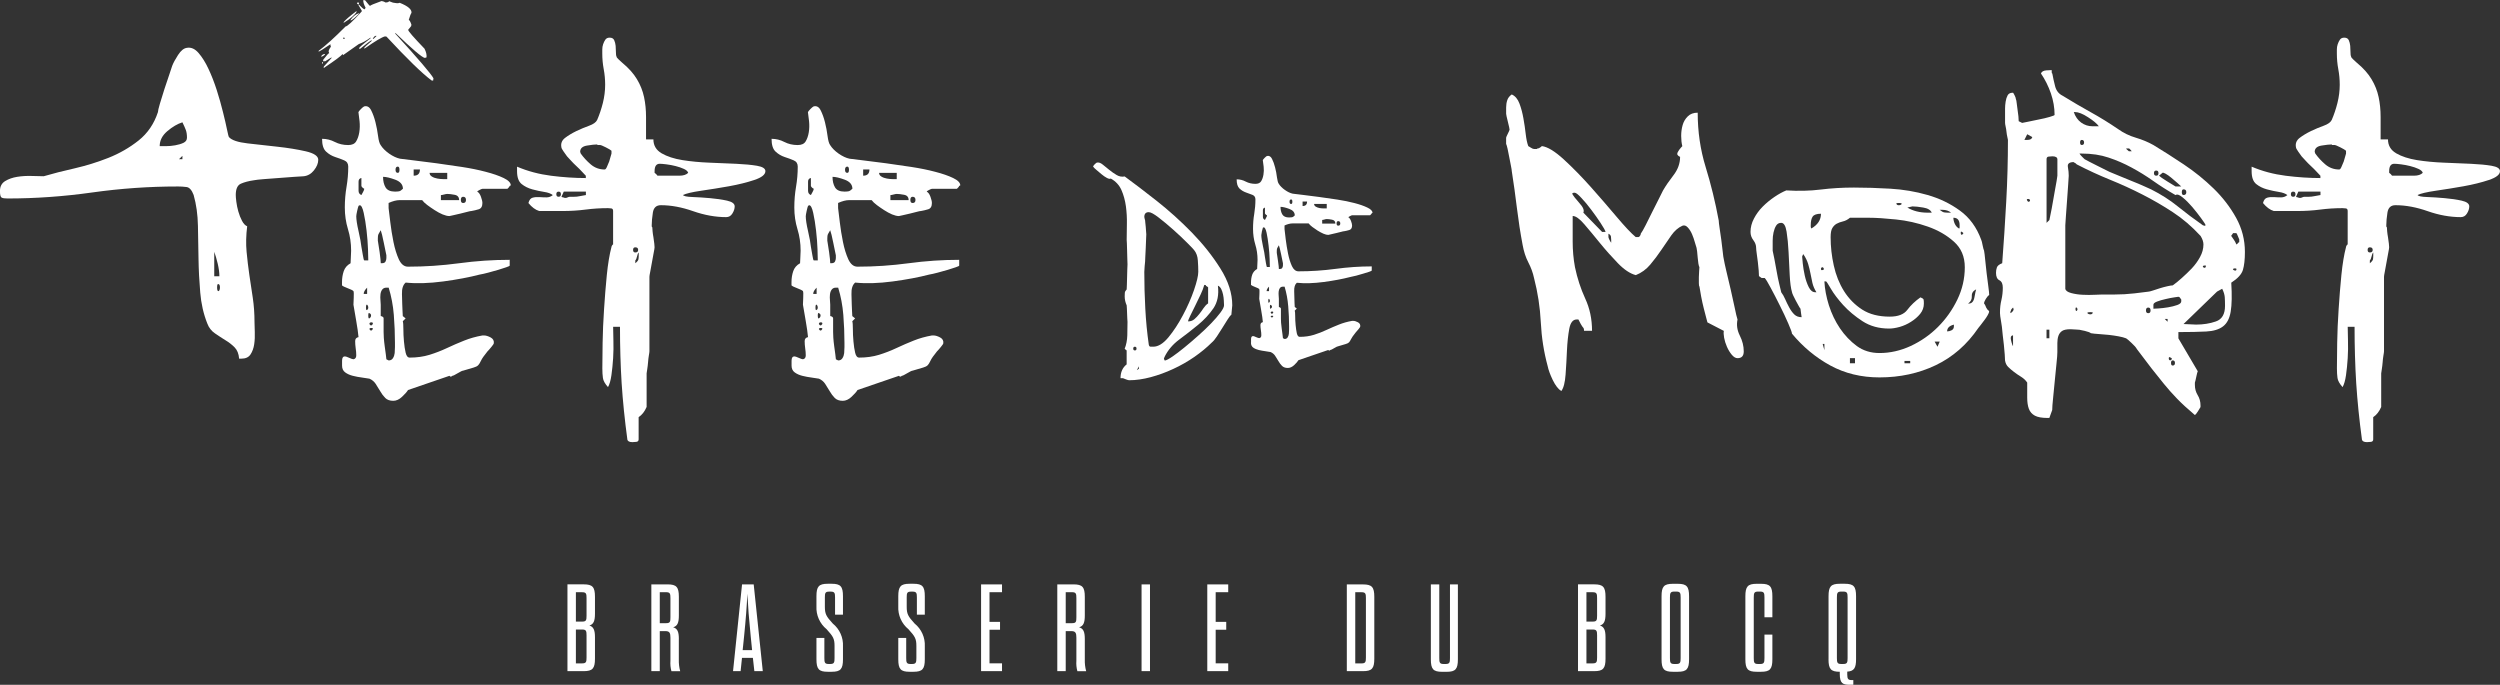 <?xml version="1.0" encoding="UTF-8"?><svg id="Calque_2" xmlns="http://www.w3.org/2000/svg" viewBox="0 0 729.53 199.83"><rect x="0" y="0" width="729.53" height="199.83" fill="#333333" stroke="none"/><defs><style>.cls-1{fill:#fff;}</style></defs><g id="Calque_1-2"><g id="dab414bc9e"><path class="cls-1" d="M326.98,110.37c0-1.75.59-3.1,1.79-4.04v-4.06l-.58-.48c.47-1.19.73-2.51.77-3.94.04-1.43.06-2.74.06-3.94,0-.17-.02-.46-.06-.9-.04-.44-.06-.94-.06-1.5s-.02-1.05-.06-1.48c-.04-.44-.06-.75-.06-.92-.39-.88-.58-1.75-.58-2.63,0-.39.01-.74.04-1.06.04-.32.22-.64.54-.96,0-.23.02-.71.06-1.44.04-.72.06-1.46.06-2.21s.02-1.48.06-2.21c.04-.72.06-1.2.06-1.44,0-.47-.02-1.08-.06-1.83-.04-.76-.06-1.52-.06-2.27s-.02-1.44-.06-2.04c-.04-.59-.06-.94-.06-1.02,0-1.34.02-2.9.06-4.65s-.06-3.48-.29-5.19c-.24-1.72-.68-3.3-1.31-4.73-.64-1.43-1.68-2.54-3.1-3.33-.24.16-.62.09-1.15-.19-.52-.28-1.03-.63-1.54-1.06-.51-.44-1.01-.86-1.48-1.25-.48-.4-.81-.72-.98-.96,0-.17.16-.41.48-.73.32-.32.56-.48.73-.48.47-.08,1.01.12,1.6.6.59.47,1.23.99,1.9,1.54.68.56,1.4,1.06,2.15,1.5.76.45,1.55.58,2.35.42,2.63,1.92,5.73,4.29,9.31,7.1,3.58,2.82,7.01,5.91,10.27,9.25,3.26,3.35,6.05,6.85,8.35,10.52,2.3,3.66,3.46,7.23,3.46,10.73,0,.17-.04.64-.13,1.4-.08.75-.13,1.2-.13,1.35-.31.24-.68.72-1.13,1.44-.45.71-.95,1.51-1.5,2.4-.56.88-1.09,1.71-1.6,2.5-.52.79-1.02,1.39-1.5,1.79-1.43,1.43-3.13,2.83-5.08,4.19-1.95,1.34-3.99,2.51-6.15,3.5-2.14,1-4.33,1.8-6.56,2.4-2.22.59-4.33.9-6.31.9-.17,0-.47-.08-.92-.25-.43-.16-.72-.27-.88-.35h-.73ZM331.77,107.99c.07,0,.17-.06.29-.19.13-.11.22-.17.29-.17v-.73l-.58,1.08ZM355.4,83.39c.32,2.63-.12,4.82-1.31,6.58-1.2,1.75-2.69,3.36-4.48,4.83-1.79,1.47-3.63,2.91-5.5,4.29-1.86,1.39-3.27,3.04-4.23,4.96,0,.07-.04.17-.13.29-.07.13-.1.22-.1.29,0,.08.03.19.1.31.08.11.13.21.13.29.48-.08,1.24-.48,2.27-1.19,1.04-.72,2.19-1.59,3.46-2.63,1.28-1.04,2.61-2.18,4-3.42,1.4-1.23,2.66-2.43,3.77-3.58,1.11-1.15,2.02-2.2,2.73-3.15.72-.96,1.08-1.68,1.08-2.17,0-.32-.02-.78-.06-1.38-.03-.59-.1-1.19-.23-1.79-.13-.59-.31-1.13-.54-1.6-.24-.47-.56-.79-.96-.96ZM331.17,101.18c-.32,0-.48.18-.48.54s.16.54.48.54.48-.18.48-.54-.16-.54-.48-.54ZM335.23,100.57c.08.41.26.6.54.6h.77c1.43,0,2.9-.91,4.42-2.73,1.51-1.83,2.92-3.98,4.23-6.46,1.32-2.47,2.4-4.92,3.23-7.33.83-2.43,1.25-4.21,1.25-5.33,0-1.03-.04-2.14-.13-3.33-.07-1.19-.43-2.19-1.06-2.98-.17-.25-.85-.96-2.04-2.15-1.18-1.19-2.52-2.45-4-3.77-1.47-1.32-2.91-2.51-4.29-3.58-1.39-1.07-2.36-1.6-2.92-1.6-.88,0-1.31.47-1.31,1.42,0,.08.03.25.1.5.08.24.13.39.13.46,0,.08.02.31.06.67.04.36.08.78.13,1.25.04.47.07.93.1,1.38.04.43.06.69.06.77,0,.17-.02.65-.06,1.44-.03.79-.06,1.65-.1,2.56s-.08,1.78-.13,2.58c-.04.79-.06,1.27-.06,1.42,0,.17-.04.61-.13,1.33-.07.71-.1,1.26-.1,1.65,0,3.52.09,7.08.29,10.71.19,3.61.53,7.13,1.02,10.54ZM351.34,83.39c-.16.64-.49,1.5-1,2.58-.52,1.07-1.04,2.15-1.56,3.23-.52,1.07-.99,2.04-1.44,2.92-.43.88-.65,1.43-.65,1.67.72,0,1.34-.21,1.85-.65.51-.44.98-.94,1.42-1.5.44-.55.86-1.13,1.25-1.73.4-.59.84-1.05,1.33-1.38v-4.67l-.25-.23c-.07,0-.1-.02-.1-.06s-.04-.06-.13-.06-.13-.04-.13-.13c0-.15-.12-.23-.35-.23h-.13s-.04.08-.13.23Z"/><path class="cls-1" d="M365.07,99.99v-1.02c0-.59.2-.9.6-.9.15,0,.44.1.88.31.44.2.75.29.92.29.4-.08.6-.36.6-.83s-.04-.98-.13-1.5c-.08-.51-.13-1.01-.13-1.48s.23-.77.71-.85c-.07-.88-.23-2.01-.48-3.4-.24-1.39-.43-2.52-.58-3.4,0-.17.02-.65.06-1.44s.02-1.27-.06-1.44c-.17-.15-.57-.34-1.21-.58-.63-.25-1.02-.45-1.19-.6v-.73c0-.79.11-1.54.35-2.25.25-.72.73-1.28,1.44-1.69,0-.15.02-.57.06-1.25.04-.68.06-1.14.06-1.38,0-1.58-.22-3.09-.67-4.52-.43-1.44-.65-2.96-.65-4.54s.11-2.96.35-4.35c.23-1.4.35-2.82.35-4.25,0-.64-.28-1.07-.83-1.31-.56-.23-1.2-.47-1.92-.71-.71-.25-1.34-.63-1.9-1.15-.55-.51-.83-1.41-.83-2.69.95,0,1.83.22,2.67.67.84.43,1.78.65,2.81.65.8,0,1.36-.26,1.67-.77.32-.51.54-1.15.67-1.9.13-.76.15-1.54.06-2.33-.08-.8-.17-1.44-.25-1.92.08-.17.26-.39.54-.67.28-.28.5-.46.67-.54.64-.15,1.13.14,1.48.85.36.71.66,1.54.9,2.5.25.96.43,1.92.54,2.88.13.95.3,1.58.54,1.9.4.64,1,1.24,1.79,1.79.79.56,1.55.92,2.27,1.08.55.07,1.53.19,2.92.35,1.39.16,2.96.35,4.71.6,1.76.24,3.55.49,5.38.77,1.83.28,3.51.62,5.02,1.02,1.51.39,2.76.83,3.75,1.31,1,.47,1.5.99,1.5,1.54l-.23.13c0,.08-.08.2-.25.35l-.23.23h-5.25c-.08,0-.29.08-.6.25-.32.16-.48.27-.48.35.32.17.57.53.77,1.08.21.56.31.99.31,1.31,0,.71-.27,1.15-.79,1.31-.52.16-1.01.27-1.48.35-.17,0-.47.06-.92.19-.43.11-.91.23-1.42.35-.52.11-1.02.23-1.5.35-.47.13-.75.19-.83.19-.39,0-.86-.11-1.42-.35-.56-.25-1.12-.55-1.69-.9-.56-.36-1.08-.72-1.56-1.08-.47-.36-.83-.7-1.06-1.02h-4.71c-.68,0-1.46.2-2.33.6v1.06c.08.64.2,1.64.35,3,.17,1.35.39,2.72.67,4.13.28,1.39.65,2.6,1.13,3.65.48,1.03,1.13,1.54,1.92,1.54,3.58,0,7.17-.23,10.75-.71,3.58-.48,7.13-.73,10.63-.73v1.19c0,.08-.24.21-.73.38-.47.16-1.03.33-1.67.52-.64.2-1.33.4-2.08.6-.75.2-1.37.33-1.85.42-2.16.56-4.7,1.04-7.65,1.44-2.95.39-5.57.47-7.88.23-.56.47-.81,1.29-.77,2.46.04,1.16.06,1.85.06,2.08,0,.32.01.78.04,1.38.04.6.06.97.06,1.13l.6.48-.6.6c.08.24.13.77.13,1.6s.04,1.71.13,2.63.2,1.72.35,2.4c.17.68.44,1.02.83,1.02,1.51,0,2.91-.2,4.19-.6,1.28-.4,2.51-.88,3.69-1.44,1.19-.55,2.39-1.07,3.58-1.54,1.19-.48,2.47-.84,3.83-1.08h.35c.4,0,.86.14,1.38.42.51.28.73.7.65,1.25,0,.08-.16.33-.48.73-.31.39-.58.71-.83.96-.71.88-1.17,1.54-1.38,1.98-.2.43-.4.74-.6.94-.2.2-.52.35-.96.48-.43.11-1.16.33-2.19.65-.17,0-.55.18-1.15.54-.58.36-.96.54-1.13.54-.24.24-.44.24-.6,0l-8.71,2.98c-.24.4-.66.88-1.25,1.44-.6.55-1.22.83-1.85.83-.72,0-1.29-.2-1.69-.6-.39-.39-.74-.86-1.06-1.42-.32-.55-.64-1.07-.96-1.54-.32-.48-.76-.84-1.31-1.08-.39-.08-.91-.17-1.54-.25-.64-.08-1.28-.2-1.92-.35-.64-.15-1.18-.39-1.63-.71-.43-.32-.65-.8-.65-1.44ZM373.19,89.6c.08,0,.2.04.35.13.17.08.25.2.25.35v2.88c0,.24.01.64.04,1.19.04.56.1,1.14.19,1.73.08.6.16,1.18.23,1.73.08.56.13.92.13,1.08l.48.23c.4,0,.7-.16.9-.48.19-.32.31-.67.35-1.06.04-.4.06-.82.06-1.25v-.9c0-1.92-.08-3.86-.25-5.85-.16-1.98-.51-3.9-1.06-5.73h-.48c-.39,0-.69.14-.9.42-.2.28-.31.62-.35,1.02-.04.39-.04.79,0,1.19.04.39.06.71.06.96v2.38ZM371.53,92.35c.07-.15-.04-.23-.31-.23s-.42.08-.42.23c.25.41.49.41.73,0ZM371.53,91.26c.07-.23-.04-.35-.31-.35s-.42.12-.42.35c.25.41.49.41.73,0ZM370.8,89.01c-.16-.17-.23,0-.23.48s.07.67.23.58c.25-.15.38-.34.38-.58s-.13-.41-.38-.48ZM370.32,87.22c-.16-.08-.23.12-.23.6s.07.63.23.46c.17-.08.25-.24.25-.48s-.08-.43-.25-.58ZM370.32,83.64c-.47.47-.71.91-.71,1.31h.71v-1.31ZM372.59,73.85c.08.39.2,1.17.35,2.33.17,1.16.25,1.93.25,2.31h.23c.4,0,.66-.11.77-.35.13-.23.19-.47.19-.71v-.6c-.07-.4-.25-1.28-.54-2.63-.28-1.34-.49-2.22-.65-2.63-.24.41-.4.68-.48.83-.08.16-.13.43-.13.83v.6ZM368.07,68.6c0,.71.15,1.77.46,3.17.32,1.39.52,2.48.6,3.27.08.41.18.99.29,1.75.13.75.23,1.13.31,1.13h.83c0-.32-.02-1.09-.06-2.33-.04-1.23-.15-2.55-.31-3.94-.16-1.4-.35-2.64-.58-3.71-.24-1.07-.52-1.6-.83-1.6,0,0-.08.04-.25.1-.07.17-.17.53-.29,1.08-.11.56-.17.92-.17,1.08ZM385.84,65.24h3.83c0-.64-.32-1.01-.96-1.13-.64-.13-1.16-.19-1.56-.19-.16,0-.37.04-.65.13-.28.08-.5.13-.67.13v1.06ZM390.51,64.53c-.32,0-.48.22-.48.67s.16.65.48.65c.4,0,.6-.21.6-.65s-.2-.67-.6-.67ZM368.53,62.26v1.02c0,.43.2.73.6.9.08-.17.2-.39.35-.67.17-.28.25-.5.25-.67-.17-.07-.29-.15-.35-.23-.17-.15-.25-.27-.25-.35v-1.67c-.41.07-.6.33-.6.77v.9ZM373.67,60.35c0,.88.17,1.61.52,2.21.36.6,1.02.9,1.98.9.32,0,.59-.02.83-.06.25-.04.53-.22.83-.54,0-.88-.54-1.51-1.6-1.9-1.07-.4-1.93-.6-2.56-.6ZM383.47,59.51c0,.32.16.58.48.79.32.2.69.33,1.13.42.44.07.86.1,1.25.1h.83v-1.31h-3.69ZM380.11,60.12c.88,0,1.31-.44,1.31-1.31h-1.31v1.31ZM376.78,58.2c-.32,0-.48.22-.48.67s.16.65.48.65c.23,0,.35-.21.35-.65s-.12-.67-.35-.67Z"/><path class="cls-1" d="M439.51,40.17c0-.11.17-.5.5-1.17s.5-1.05.5-1.17c0-.22-.17-.99-.5-2.31-.33-1.33-.5-2.11-.5-2.33v-1.81c0-.78.11-1.49.33-2.15.22-.67.66-1.22,1.31-1.67,1,.45,1.75,1.33,2.25,2.67.5,1.32.88,2.76,1.15,4.31.28,1.54.5,3.06.67,4.56.17,1.49.42,2.67.75,3.54.22.11.5.28.83.5.33.22.61.33.83.33h.83c.11-.11.22-.17.33-.17.21,0,.36-.05.48-.17.22-.11.44-.28.67-.5,1.67.22,3.8,1.52,6.4,3.9,2.59,2.38,5.22,5.06,7.88,8.04,2.65,2.99,5.17,5.89,7.54,8.71,2.38,2.82,4.23,4.79,5.56,5.9h.81c.11,0,.25-.11.42-.33.17-.22.25-.44.25-.67.33-.44.8-1.27,1.42-2.48.61-1.22,1.24-2.49,1.9-3.81.67-1.33,1.3-2.6,1.92-3.81l1.25-2.5c.76-1.32,1.78-2.8,3.06-4.46,1.28-1.67,1.92-3.44,1.92-5.33-.22-.11-.39-.21-.5-.31-.22-.22-.33-.39-.33-.5,0-.33.19-.75.56-1.25.39-.5.69-.86.92-1.08-.22-.88-.33-1.86-.33-2.98s.14-2.16.42-3.15c.28-1,.78-1.85,1.5-2.56.72-.72,1.69-1.08,2.9-1.08,0,5.53.77,10.81,2.31,15.83,1.55,5.03,2.83,10.25,3.83,15.67,0,.33.08,1.06.25,2.17.17,1.1.33,2.26.5,3.48.17,1.21.3,2.37.42,3.48.11,1.1.21,1.81.31,2.15.11.67.36,1.83.75,3.5.39,1.66.8,3.42,1.25,5.29.44,1.88.83,3.65,1.17,5.31.33,1.66.61,2.81.83,3.48-.33,1.54-.12,3.09.65,4.65.78,1.54,1.17,3.09,1.17,4.65,0,1.32-.6,1.98-1.81,1.98-.56,0-1.11-.32-1.67-.98-.56-.67-1.03-1.44-1.42-2.33-.39-.89-.67-1.77-.83-2.65-.16-.89-.18-1.55-.08-2l-4.79-2.48s-.11-.42-.33-1.25c-.22-.83-.47-1.8-.75-2.9-.28-1.11-.53-2.24-.75-3.4-.22-1.17-.39-2.14-.5-2.92-.11-.11-.17-.44-.17-.98v-1.75c0-.61.03-1.19.08-1.73.05-.55.08-.94.08-1.17-.22-.44-.39-1.38-.5-2.81-.11-1.44-.22-2.39-.33-2.83-.11-.33-.28-.88-.5-1.65-.21-.78-.48-1.55-.81-2.33-.33-.78-.75-1.44-1.25-1.98-.5-.55-1.03-.72-1.58-.5-1.21.54-2.29,1.48-3.23,2.81-.93,1.32-1.9,2.73-2.9,4.23-1,1.49-2.08,2.93-3.25,4.31-1.16,1.38-2.56,2.4-4.21,3.06-1.67-.44-3.41-1.6-5.23-3.48-1.82-1.88-3.56-3.83-5.23-5.88-1.66-2.05-3.18-3.88-4.56-5.48-1.38-1.61-2.51-2.42-3.4-2.42v7.48c0,2.54.22,5.03.67,7.46.67,3.21,1.66,6.25,2.98,9.13,1.33,2.86,2,6.01,2,9.44h-2.33c0-.44-.06-.72-.17-.83-.22-.22-.5-.63-.83-1.23-.32-.61-.54-1.03-.65-1.25h-.5c-1.11,0-1.83.92-2.17,2.75-.33,1.82-.56,3.92-.67,6.29-.1,2.38-.23,4.72-.4,7.04-.17,2.32-.58,3.93-1.25,4.81-.89-.55-1.72-1.63-2.5-3.23-.77-1.61-1.26-2.96-1.48-4.06-1.11-4.09-1.78-8.35-2-12.77-.22-4.43-.89-8.74-1.98-12.94-.33-1.55-.89-3.07-1.67-4.56-.77-1.48-1.31-3.17-1.65-5.06-.67-3.53-1.22-7.11-1.67-10.77-.44-3.65-.94-7.25-1.5-10.79,0-.21-.07-.7-.23-1.48-.17-.78-.33-1.63-.5-2.56-.17-.94-.33-1.78-.5-2.5-.17-.72-.3-1.19-.42-1.42v-1.81ZM469.36,69.19c0,.11.1.39.31.83.22.43.39.7.5.81v-.81c0-.33-.03-.67-.08-1-.06-.33-.3-.61-.73-.83v1ZM467.53,67.69h1c-.11-.44-.58-1.3-1.42-2.56-.83-1.28-1.75-2.57-2.75-3.9-.99-1.33-1.95-2.49-2.9-3.48-.93-1-1.56-1.5-1.9-1.5h-.33c-.11,0-.17.03-.17.08,0,.06-.06.08-.17.08h-.17c.33.67,1.05,1.61,2.15,2.83,1.11,1.21,1.5,2.15,1.17,2.81l5.48,5.63Z"/><path class="cls-1" d="M522.92,97.37c0-.33-.36-1.32-1.08-2.98-.72-1.67-1.56-3.44-2.5-5.31-.93-1.88-1.81-3.58-2.65-5.13-.82-1.55-1.4-2.5-1.73-2.83h-.83c-.11,0-.25-.08-.42-.25s-.3-.25-.42-.25c0-.33-.03-.88-.08-1.65-.05-.78-.14-1.61-.25-2.5-.11-.89-.22-1.71-.33-2.48-.11-.78-.17-1.33-.17-1.67,0-.78-.27-1.52-.81-2.23-.55-.72-.83-1.53-.83-2.42,0-1.32.33-2.61,1-3.88.66-1.28,1.51-2.44,2.56-3.5,1.05-1.05,2.19-1.99,3.4-2.81,1.22-.83,2.38-1.47,3.48-1.92,3.54.22,6.89.14,10.04-.25,3.15-.39,6.39-.58,9.71-.58s6.84.11,10.6.33c3.76.22,7.38.83,10.85,1.83,3.48.99,6.64,2.51,9.46,4.56,2.82,2.04,4.9,4.89,6.23,8.54.11.22.24.75.4,1.58.17.82.3,1.34.42,1.56.11.56.22,1.45.33,2.67.11,1.21.25,2.51.42,3.9.17,1.38.33,2.68.5,3.9.17,1.21.25,2.04.25,2.48-.33.22-.67.61-1,1.17-.33.54-.5.98-.5,1.31.11.11.22.28.33.5.11.22.19.42.25.58.05.17.14.31.25.42,0,.11.11.25.33.42.22.17.33.31.33.42,0,.21-.14.56-.42,1.06-.28.5-.61,1-1,1.5-.39.5-.75.97-1.08,1.42-.32.43-.54.7-.65.81-3.32,4.88-7.47,8.5-12.44,10.88-4.97,2.38-10.45,3.56-16.42,3.56-5.31,0-10.09-1.16-14.35-3.48-4.25-2.32-7.98-5.42-11.19-9.29ZM539.83,106h1.48v-1.5h-1.48v1.5ZM555.75,106h1.67v-.67h-1.67v.67ZM532.38,82.12c.11,2.21.55,4.53,1.31,6.96.78,2.43,1.85,4.68,3.23,6.73,1.39,2.04,3.02,3.76,4.9,5.15,1.89,1.38,4.1,2.06,6.65,2.06,3.09,0,6.13-.69,9.1-2.06,2.98-1.39,5.64-3.24,7.96-5.56,2.33-2.33,4.21-4.99,5.65-7.98,1.44-2.98,2.17-6.13,2.17-9.44,0-3.09-1.06-5.58-3.17-7.46-2.1-1.89-4.64-3.35-7.63-4.4-2.99-1.05-6.08-1.75-9.29-2.08-3.2-.33-5.85-.5-7.96-.5h-5.46c-.67.56-1.36.92-2.08,1.08-.71.17-1.31.39-1.81.67-.5.28-.92.7-1.25,1.25-.33.54-.5,1.43-.5,2.65,0,2.77.3,5.53.92,8.29.61,2.77,1.6,5.25,2.98,7.46,1.39,2.21,3.16,4.01,5.31,5.4,2.15,1.38,4.83,2.06,8.04,2.06,2.43,0,4.14-.66,5.13-1.98,1-1.33,2.28-2.55,3.83-3.65.55.21.86.43.92.65.05.22.08.61.08,1.17,0,1.11-.36,2.11-1.08,3-.72.88-1.61,1.65-2.67,2.31-1.04.67-2.15,1.17-3.31,1.5-1.16.32-2.18.48-3.06.48-2.99,0-5.58-.71-7.79-2.15-2.21-1.44-4.09-3.02-5.65-4.73-1.54-1.71-2.73-3.28-3.56-4.71-.83-1.44-1.31-2.17-1.42-2.17h-.48ZM532.38,102.19v-1.83h-.5l.5,1.83ZM565.38,101.19l.65-1.5h-1.48l.83,1.5ZM570.17,94.73c-1.32.33-1.98.99-1.98,1.98.44,0,.88-.11,1.31-.33.44-.22.67-.6.67-1.15v-.5ZM519.77,85.27c.43.56.81,1.22,1.15,2,.33.77.72,1.56,1.17,2.4.44.83.94,1.53,1.5,2.08.55.54,1.27.81,2.15.81,0-.11-.06-.49-.17-1.15-.11-.67-.17-1.11-.17-1.33-.11-.11-.31-.42-.58-.92-.27-.5-.54-.99-.81-1.48-.28-.5-.53-1-.75-1.5-.22-.5-.33-.8-.33-.92-.33-1.11-.56-2.77-.67-4.98-.11-2.21-.22-4.44-.33-6.71-.11-2.26-.31-4.25-.58-5.96-.28-1.72-.8-2.58-1.56-2.58-.67,0-1.17.28-1.5.83-.33.54-.58,1.2-.75,1.98-.17.78-.25,1.58-.25,2.42v2.9c.11.45.28,1.25.5,2.42.22,1.16.44,2.37.67,3.65.22,1.27.47,2.48.75,3.65.28,1.16.47,1.95.58,2.4ZM576.65,84.44c-.89.45-1.31,1.11-1.25,2,.05.88-.31,1.59-1.08,2.15h.17c.89,0,1.44-.6,1.67-1.81.22-1.22.39-2,.5-2.33ZM525.9,74.98c0,.22.05.86.17,1.92.11,1.06.3,2.22.58,3.5.28,1.27.67,2.4,1.17,3.4.5.99,1.13,1.48,1.9,1.48h.33c-.56-.89-.95-1.8-1.17-2.73-.21-.94-.4-1.85-.56-2.73-.17-.89-.39-1.8-.67-2.75-.28-.94-.75-1.91-1.42-2.9-.11.11-.17.22-.17.33-.11.1-.17.26-.17.48ZM531.88,77.98c-.33,0-.5.17-.5.5s.17.43.5.31c.22,0,.33-.1.33-.31,0-.22-.11-.39-.33-.5ZM572.5,67.69c-.22-.22-.33-.14-.33.25s.11.58.33.58c.55-.33.55-.61,0-.83ZM531.38,62.37c-1.22,0-2.03.28-2.42.83-.38.56-.56,1.39-.56,2.5v.5c0,.1.05.26.17.48,1.88-1.09,2.81-2.53,2.81-4.31ZM570.02,63.54c0,.56.13,1.14.4,1.75.28.61.69,1.08,1.25,1.4.11,0,.17-.13.17-.4v-.58c0-1.44-.6-2.17-1.81-2.17ZM556.58,60.56c1.65,1,3.64,1.5,5.96,1.5h1.17c-.33-.78-1.17-1.28-2.5-1.5-1.32-.22-2.37-.33-3.15-.33-.11,0-.36.06-.75.17-.38.11-.62.17-.73.17ZM566.02,61.23c.55.45,1,.7,1.33.75.33.06.78.08,1.33.08h.67c-.67-.55-1.5-.83-2.5-.83h-.83ZM554.92,59.56c.11-.22-.17-.33-.83-.33s-.87.11-.65.33c.09.22.31.33.65.33s.61-.11.83-.33Z"/><path class="cls-1" d="M591.57,111.65c-.45-.67-1.03-1.22-1.75-1.67-.72-.44-1.42-.92-2.08-1.42-.66-.5-1.23-.99-1.73-1.48-.5-.5-.8-1.14-.92-1.92,0-.22-.03-.77-.08-1.65-.05-.89-.14-1.82-.25-2.81-.11-1-.22-1.94-.33-2.83-.11-.89-.17-1.44-.17-1.67,0-.11-.03-.38-.08-.81-.05-.44-.13-.94-.23-1.5-.11-.55-.19-1.08-.25-1.58-.05-.5-.08-.8-.08-.92v-.31c0-1.22.14-2.41.42-3.56.27-1.17.4-2.36.4-3.58,0-1.09-.32-1.81-.98-2.15-.67-.33-1-1.05-1-2.17,0-.55.08-1.07.25-1.56.17-.5.69-.92,1.56-1.25.45-5.86.83-11.83,1.17-17.92s.5-12.1.5-18.06c0-.11-.05-.39-.17-.83-.11-.44-.19-.94-.25-1.5-.05-.55-.14-1.07-.25-1.56-.11-.5-.17-.86-.17-1.08v-4.15c0-.67.06-1.35.17-2.06.11-.72.31-1.33.58-1.83.28-.5.75-.75,1.42-.75h.17c.11.11.27.39.48.83.22.45.33.78.33,1,.11.21.19.62.25,1.23.05.61.14,1.25.25,1.92.11.67.19,1.31.25,1.92.05.6.08,1.06.08,1.4l1,.5c.11,0,.66-.11,1.65-.33,1-.22,2.07-.44,3.23-.67,1.17-.22,2.22-.47,3.17-.75.94-.28,1.42-.47,1.42-.58,0-2.09-.36-4.19-1.08-6.29-.72-2.09-1.69-4.03-2.9-5.81.22-.54.74-.84,1.56-.9.83-.05,1.36-.08,1.58-.08v.58c0,.27.05.4.17.4.22,1.22.5,2.47.83,3.75.33,1.27,1.05,2.18,2.15,2.73,2.88,1.77,5.61,3.37,8.21,4.81,2.59,1.43,5.28,3.08,8.04,4.96,1.55,1.11,3.27,1.95,5.15,2.5,1.88.56,3.59,1.27,5.15,2.15,2.76,1.67,5.71,3.55,8.85,5.65,3.15,2.1,6.05,4.45,8.71,7.04,2.67,2.6,4.85,5.45,6.56,8.54,1.71,3.1,2.56,6.42,2.56,9.96,0,2.21-.2,3.95-.58,5.23-.38,1.27-1.51,2.51-3.4,3.73.22,3.64.17,6.46-.17,8.46-.33,1.99-1.08,3.43-2.25,4.31-1.16.88-2.78,1.37-4.88,1.48-2.1.11-4.81.17-8.13.17v1.83l5.65,9.6c-.11.22-.25.75-.42,1.58s-.31,1.42-.42,1.75v.65c0,1.11.27,2.1.81,2.98.55.89.83,1.89.83,3v.5c-.11.22-.36.63-.75,1.23-.38.61-.68.97-.9,1.08-2.1-1.77-3.84-3.37-5.23-4.81-1.38-1.43-2.65-2.86-3.81-4.29-1.17-1.44-2.36-2.94-3.58-4.48-1.21-1.55-2.64-3.44-4.29-5.65-.22-.44-.75-1.05-1.58-1.81-.82-.78-1.34-1.22-1.56-1.33-.56-.22-1.28-.42-2.17-.58-.88-.17-1.81-.3-2.81-.42-1-.11-1.97-.19-2.92-.25-.93-.05-1.73-.14-2.4-.25-.22-.22-.81-.44-1.75-.67-.93-.22-1.45-.33-1.56-.33s-.5-.03-1.17-.08c-.67-.05-1.16-.08-1.48-.08-1.11,0-1.92.17-2.42.5s-.86.81-1.08,1.42c-.21.61-.31,1.31-.31,2.08v2.65c0,.66-.08,1.76-.25,3.31-.17,1.54-.33,3.23-.5,5.06-.17,1.82-.33,3.53-.5,5.13-.17,1.61-.25,2.75-.25,3.42-.11.22-.25.6-.42,1.15-.17.55-.31.94-.42,1.17h-.5c-1.66,0-2.9-.22-3.73-.67-.83-.45-1.42-1.11-1.75-2-.32-.88-.48-1.95-.48-3.23v-4.38ZM634.01,105.17c-.32,0-.48.25-.48.75s.16.75.48.75c.44,0,.67-.25.67-.75s-.22-.75-.67-.75ZM633.37,104.33c-.33-.22-.5-.14-.5.25s.17.58.5.58c.54-.33.54-.61,0-.83ZM586.76,98.71c0,.22.08.64.25,1.25.17.6.3.95.42,1.06v-3.15c-.45,0-.67.28-.67.83ZM597.2,98.71h.83v-2.5h-.83v2.5ZM637.18,94.56c.33,0,.96.03,1.9.08.94.06,1.53.08,1.75.08,2.09,0,4.03-.3,5.79-.92,1.78-.61,2.67-2.13,2.67-4.56,0-1-.03-1.85-.08-2.56-.06-.72-.31-1.53-.75-2.42l-1.5.83-9.77,9.46ZM632.53,93.9v-.83h-.83l.83.83ZM587.1,90.08c-.22.22-.33.45-.33.67,0,0-.06.11-.17.33l.17.31.67-.65.17-.5-.17-.5-.33.33ZM610.64,91.4c.22-.21,0-.31-.67-.31s-.95.1-.83.31c.22.22.5.33.83.33s.55-.11.67-.33ZM605.99,89.75c-.22-.11-.33.03-.33.42s.11.58.33.58c.33-.33.33-.67,0-1ZM626.89,89.75c-.45,0-.67.28-.67.83s.22.81.67.81.67-.27.67-.81-.22-.83-.67-.83ZM635.68,86.6s-.39.06-1.17.17c-.77.11-1.62.28-2.56.5-.95.21-1.78.45-2.5.73-.71.28-1.06.58-1.06.92v1.17c.11,0,.6-.03,1.48-.08.89-.05,1.82-.17,2.81-.33,1-.17,1.89-.39,2.67-.67.78-.28,1.17-.64,1.17-1.08v-.5c-.11-.11-.22-.27-.33-.48-.11-.22-.28-.33-.5-.33ZM602.68,84.27c.11.56.69.97,1.73,1.25,1.05.28,2.19.45,3.4.5,1.22.06,2.38.06,3.48,0,1.11-.05,1.83-.08,2.17-.08h3.65c1,0,1.94-.03,2.81-.08.89-.05,1.86-.14,2.92-.25,1.05-.11,2.41-.28,4.06-.5.22,0,.67-.11,1.33-.33.67-.22,1.35-.44,2.06-.67.72-.22,1.44-.42,2.17-.58.72-.17,1.24-.25,1.56-.25.78-.54,1.66-1.26,2.65-2.15,1-.89,1.97-1.82,2.92-2.81.94-1,1.74-2.1,2.4-3.31.67-1.22,1-2.44,1-3.67,0-.76-.28-1.59-.83-2.48-2.54-2.76-5.25-5.08-8.13-6.96-2.88-1.89-5.83-3.6-8.88-5.15-3.03-1.55-6.18-2.99-9.44-4.31-3.27-1.33-6.5-2.82-9.71-4.48l-.33-.33c-.11,0-.17-.03-.17-.08,0-.05-.06-.08-.17-.08s-.17-.05-.17-.17c-1.32,0-1.9.47-1.73,1.42.17.93.25,1.79.25,2.56,0,.33-.06,1.22-.17,2.67-.11,1.43-.22,2.98-.33,4.65-.11,1.66-.22,3.18-.33,4.56-.11,1.38-.17,2.23-.17,2.56v18.56ZM652.6,78.65c.11-.22-.03-.33-.42-.33s-.58.11-.58.33c.22.21.44.31.67.31s.33-.1.33-.31ZM643.64,77.81c.22-.22.14-.33-.25-.33s-.58.11-.58.33c.11.22.28.33.5.33s.33-.11.33-.33ZM651.1,68.85c.22.33.47.7.75,1.08.28.38.53.84.75,1.4.11,0,.25-.11.42-.33.17-.22.3-.33.42-.33v-.81c-.11-.22-.25-.55-.42-1-.17-.44-.31-.72-.42-.83h-1c0,.11-.08.25-.25.42s-.25.31-.25.42ZM606.82,44.81c.11.22.36.53.75.92.39.38.64.62.75.73.22.11.69.36,1.4.75.72.39,1.49.78,2.31,1.17.83.39,1.67.81,2.5,1.25.83.43,1.42.7,1.75.81.33.11,1.07.42,2.23.92,1.17.5,2.38,1,3.65,1.5,1.28.5,2.46,1,3.56,1.5,1.11.49,1.78.79,2,.9,2.88,1.45,5.47,3.1,7.79,4.98,2.32,1.88,4.75,3.7,7.29,5.48l.5.17c.11,0,.22-.05.33-.17-.11-.33-.56-1.02-1.33-2.06-.77-1.05-1.62-2.14-2.56-3.25-.95-1.11-1.89-2.05-2.83-2.81-.93-.78-1.62-1-2.06-.67-2.32-1.33-4.5-2.71-6.54-4.15-2.04-1.44-4.15-2.74-6.31-3.9-2.16-1.17-4.39-2.13-6.71-2.9-2.32-.78-4.92-1.17-7.79-1.17h-.67ZM598.87,45.62c-.33,0-.7.03-1.08.08-.39.06-.58.31-.58.75v18.58l.83-.83c0-.11.11-.66.33-1.65.22-1,.44-2.19.67-3.56.22-1.39.47-2.8.75-4.23.28-1.44.47-2.61.58-3.5v-4.73c0-.61-.5-.92-1.5-.92ZM592.39,58.56c0-.33-.2-.5-.58-.5s-.45.17-.23.5c.11.22.24.33.4.33.17,0,.3-.11.42-.33ZM637.18,55.25c-.33,0-.5.28-.5.83s.17.83.5.83c.54,0,.81-.28.81-.83s-.27-.83-.81-.83ZM630.03,51.27c.33.33,1.13.89,2.4,1.67,1.28.77,2.08,1.26,2.42,1.48h1.67c-.22-.22-.61-.57-1.17-1.06-.56-.5-1.14-1-1.75-1.5-.6-.5-1.15-.89-1.65-1.17-.5-.28-.81-.36-.92-.25l-1,.83ZM629.22,49.77c-.45,0-.67.25-.67.75s.22.75.67.75.65-.25.65-.75-.22-.75-.65-.75ZM620.43,43.31c0,.11.11.25.33.42.22.17.38.31.48.42h.83c-.11-.11-.25-.28-.42-.5-.17-.22-.31-.33-.42-.33h-.81ZM607.49,40.83c-.33,0-.5.25-.5.75s.17.73.5.73c.44,0,.67-.24.67-.73s-.22-.75-.67-.75ZM590.74,40.83h.83c.88,0,1.36-.28,1.48-.83l-1.48-.83-.83,1.67ZM605.16,32.71c.44,1.32,1.16,2.34,2.15,3.06,1,.72,2.11,1.08,3.33,1.08h1.83c-.56-.78-1.61-1.66-3.17-2.65-1.54-1-2.81-1.5-3.81-1.5h-.33Z"/><path class="cls-1" d="M689.24,128.23c-.78-5.75-1.33-11.22-1.67-16.42-.32-5.21-.48-10.69-.48-16.44h-2c0,1,.03,2.33.08,4,.05,1.66.03,3.37-.08,5.15-.11,1.77-.28,3.43-.5,4.98-.22,1.54-.56,2.7-1,3.46-.88-.98-1.37-1.86-1.48-2.65-.11-.78-.17-1.71-.17-2.81,0-1.89.03-4.38.08-7.48.05-3.09.19-6.35.42-9.77.22-3.43.49-6.78.81-10.04.33-3.26.78-5.94,1.33-8.04,0-.11.05-.28.17-.5.11-.22.22-.33.33-.33v-9.77c0-.44-.17-.69-.5-.75-.33-.05-.67-.08-1-.08-2.21,0-4.39.14-6.54.42-2.16.28-4.39.42-6.71.42h-6.81c-1.1-.33-2.15-1.11-3.15-2.33.22-.88.63-1.4,1.23-1.56.61-.17,1.28-.22,2-.17.72.06,1.41.08,2.06.08s1.28-.22,1.83-.67c-.56-.44-1.39-.75-2.5-.92-1.1-.17-2.26-.42-3.48-.75-1.21-.33-2.25-.85-3.13-1.56-.89-.72-1.33-1.97-1.33-3.75v-1.31c3.1,1.32,6.41,2.2,9.94,2.65,3.54.45,6.92.67,10.13.67v-.67c-.22-.22-.58-.6-1.08-1.15-.5-.55-1.06-1.11-1.67-1.67-.6-.55-1.15-1.11-1.65-1.67-.5-.55-.86-.94-1.08-1.17-.22-.32-.56-.78-1-1.4-.43-.61-.65-1.03-.65-1.25-.22-1.09.13-2.01,1.06-2.73.94-.72,2.05-1.39,3.31-2,1.28-.61,2.52-1.13,3.73-1.56,1.22-.44,2-1,2.33-1.67.67-1.54,1.22-3.19,1.67-4.96.44-1.78.67-3.55.67-5.31,0-1.55-.14-3.07-.42-4.56-.28-1.5-.42-3.02-.42-4.56v-1.17c0-.55.08-1.07.25-1.56.17-.5.38-.94.65-1.33.28-.39.69-.58,1.25-.58.67,0,1.11.25,1.33.75.22.49.36,1.04.42,1.65.05.61.08,1.22.08,1.83s.05,1.03.17,1.25c0,.21.21.51.65.9.44.39.78.7,1,.92,1.89,1.56,3.32,3.16,4.31,4.81,1,1.66,1.69,3.4,2.08,5.23.39,1.82.58,3.76.58,5.81v6.54h2.15c0,1.77.8,3.12,2.4,4.06,1.61.93,3.63,1.59,6.06,1.98,2.43.39,5.05.64,7.88.75,2.82.11,5.44.22,7.88.33,2.43.11,4.44.31,6.04.58,1.61.28,2.42.8,2.42,1.56,0,1-1.08,1.86-3.23,2.58-2.16.72-4.61,1.33-7.38,1.83-2.77.49-5.47.93-8.13,1.31-2.66.39-4.43.81-5.31,1.25.22.33,1.13.53,2.73.58,1.61.06,3.32.17,5.15.33,1.83.16,3.49.4,4.98.73,1.48.33,2.23.89,2.23,1.67,0,.67-.22,1.36-.67,2.08-.43.71-1.04,1.06-1.81,1.06-3.1,0-6.31-.57-9.63-1.73-3.31-1.17-6.45-1.75-9.44-1.75-1.33,0-2.11.72-2.33,2.17-.22,1.43-.33,2.65-.33,3.65v.33c0,.11.05.22.17.31,0,.22.03.61.08,1.17.05.56.14,1.14.25,1.75.11.61.19,1.22.25,1.83.05.6.08.95.08,1.06,0,.22-.08.75-.25,1.58-.17.82-.33,1.73-.5,2.73s-.33,1.92-.5,2.75c-.17.82-.25,1.34-.25,1.56v21.73c0,.22-.06.64-.17,1.25-.1.6-.18,1.26-.23,1.98-.06.72-.14,1.42-.25,2.08-.11.66-.17,1.04-.17,1.15v9.79c-.56,1.32-1.33,2.31-2.33,2.98v6.48c0,.43-.22.67-.67.73-.43.05-.81.08-1.15.08-.89,0-1.39-.27-1.5-.81ZM692.55,73.67c-.22.22-.39.61-.5,1.17-.11.54-.28.93-.5,1.15v.83c.55-.44.86-.83.92-1.17.05-.33.08-.71.08-1.15v-.83ZM691.55,72.17c-.43,0-.65.25-.65.75s.21.75.65.75c.55,0,.83-.25.83-.75s-.28-.75-.83-.75ZM670.01,57.42c.11.11.28.17.5.17.21.11.42.17.65.17s.44-.05.67-.17c.22-.11.44-.17.67-.17h1.25c.5,0,1.02-.05,1.56-.17.55-.11,1.17-.22,1.83-.33v-1h-6.46l-.67,1.5ZM669.18,55.92c-.45,0-.67.25-.67.75s.22.75.67.75.67-.25.67-.75-.22-.75-.67-.75ZM697.2,50.44c.33.22.61.5.83.83h6.38c1.17,0,2.03-.28,2.58-.83-.11-.44-.53-.82-1.25-1.15-.72-.33-1.53-.61-2.42-.83-.88-.22-1.76-.39-2.65-.5-.88-.11-1.54-.17-1.98-.17-1,0-1.5.72-1.5,2.15v.5ZM675.63,44.81c.78,1.1,1.74,2.15,2.9,3.15,1.17,1,2.53,1.5,4.08,1.5.22,0,.44-.25.65-.75.22-.5.44-1.03.67-1.58l.67-2.31v-.83c-.22-.22-.78-.55-1.67-1-.88-.44-1.43-.67-1.65-.67h-.67c-.11,0-.17-.05-.17-.17-.67,0-1.67.11-3,.33-1.32.22-1.98.83-1.98,1.83l.17.5Z"/><path class="cls-1" d="M51.75,54.42c-8.29,0-16.58.58-24.88,1.75s-16.53,1.75-24.71,1.75c-.78,0-1.33-.08-1.67-.25s-.5-.8-.5-1.92c0-1.32.5-2.28,1.5-2.9.99-.61,2.17-1.03,3.54-1.25,1.39-.22,2.8-.3,4.23-.25,1.44.06,2.61.08,3.5.08,2.65-.78,5.67-1.55,9.04-2.31,3.38-.78,6.66-1.8,9.85-3.06,3.21-1.28,6.14-2.96,8.79-5.06,2.65-2.11,4.53-4.88,5.65-8.29,0-.33.19-1.16.58-2.48.39-1.33.82-2.74,1.31-4.23.5-1.5.97-2.91,1.42-4.23.44-1.33.72-2.17.83-2.5.33-.89.91-1.96,1.73-3.23.83-1.28,1.69-1.97,2.58-2.08,1.21-.22,2.34.28,3.4,1.5,1.05,1.21,2.02,2.76,2.9,4.65.89,1.88,1.69,3.95,2.42,6.21.72,2.27,1.32,4.4,1.81,6.4.5,1.99.89,3.68,1.17,5.06.28,1.38.47,2.12.58,2.23.78.89,2.57,1.5,5.4,1.83,2.82.32,5.74.65,8.77.98,3.04.33,5.78.78,8.21,1.33,2.44.56,3.67,1.39,3.67,2.48,0,1-.42,2.03-1.25,3.08-.83,1.04-1.85,1.62-3.06,1.73-.45,0-1.36.06-2.75.17-1.38.11-2.84.22-4.4.33-1.54.11-3.01.22-4.4.33-1.38.11-2.34.22-2.9.33-1.54.22-2.81.56-3.81,1-1,.43-1.5,1.54-1.5,3.31,0,.45.05,1.11.17,2,.11.88.3,1.81.58,2.81.28.99.64,1.9,1.08,2.73.44.83.94,1.36,1.5,1.58-.33,2.66-.39,5.14-.17,7.46.22,2.32.49,4.58.81,6.79.33,2.21.67,4.43,1,6.65.33,2.21.5,4.58.5,7.13,0,.67.03,1.61.08,2.83.05,1.21,0,2.4-.17,3.56-.17,1.16-.53,2.15-1.08,2.98-.54.82-1.43,1.23-2.65,1.23h-.67c-.11-1.43-.56-2.53-1.33-3.31-.77-.78-1.65-1.46-2.65-2.06-.99-.61-2.01-1.28-3.06-2-1.06-.72-1.81-1.69-2.25-2.9-1.1-2.76-1.79-5.78-2.06-9.04-.28-3.26-.45-6.53-.5-9.79-.06-3.26-.11-6.49-.17-9.69-.06-3.21-.47-6.19-1.25-8.96-.54-1.44-1.23-2.22-2.06-2.33-.83-.11-1.74-.17-2.73-.17ZM63.85,82.94c-.33-.21-.5.1-.5.94s.17,1.18.5,1.06c.22-.22.33-.58.33-1.08s-.11-.8-.33-.92ZM62.52,80.62h1.5c0-1.11-.17-2.35-.5-3.73-.33-1.39-.67-2.52-1-3.4v7.13ZM52.23,46.46h1v-.98l-1,.98ZM53.23,35.69c-1.43.45-2.9,1.31-4.4,2.58-1.49,1.27-2.23,2.72-2.23,4.38h1.81c.89,0,1.8-.08,2.73-.25.94-.17,1.75-.41,2.42-.73.67-.33,1-.83,1-1.5,0-.89-.11-1.63-.33-2.23-.22-.61-.56-1.36-1-2.25Z"/><path class="cls-1" d="M99.82,106.67v-1.42c0-.83.28-1.25.83-1.25.22,0,.64.14,1.25.42.61.28,1.03.42,1.25.42.54-.11.81-.49.81-1.15s-.06-1.36-.17-2.08c-.1-.72-.15-1.41-.15-2.06s.32-1.05.98-1.17c-.11-1.22-.33-2.8-.67-4.73-.32-1.93-.59-3.51-.81-4.73,0-.22.03-.88.08-1.98.05-1.11.03-1.78-.08-2-.22-.22-.78-.5-1.67-.83-.89-.33-1.45-.61-1.67-.83v-.98c0-1.11.17-2.16.5-3.15.33-1,1-1.78,2-2.33,0-.22.03-.8.08-1.73.05-.94.08-1.58.08-1.92,0-2.21-.31-4.3-.92-6.29-.61-2-.92-4.1-.92-6.31,0-2.09.17-4.11.5-6.04.33-1.94.5-3.91.5-5.9,0-.89-.39-1.5-1.17-1.83-.77-.33-1.65-.66-2.65-.98-1-.33-1.88-.86-2.65-1.58-.78-.72-1.17-1.96-1.17-3.73,1.32,0,2.56.31,3.73.92,1.17.6,2.46.9,3.9.9,1.11,0,1.88-.35,2.31-1.06.44-.72.75-1.6.92-2.65.17-1.05.19-2.14.08-3.25-.11-1.11-.22-1.99-.33-2.65.11-.22.36-.53.75-.92.39-.39.69-.64.92-.75.89-.22,1.57.17,2.06,1.17.5.99.92,2.15,1.25,3.48.33,1.32.58,2.65.75,3.98.17,1.32.42,2.2.75,2.65.55.89,1.38,1.72,2.48,2.5,1.11.77,2.16,1.26,3.15,1.48.78.11,2.13.28,4.06.5,1.94.22,4.13.5,6.56.83,2.43.33,4.92.7,7.46,1.08,2.54.39,4.86.86,6.96,1.42,2.11.54,3.85,1.15,5.23,1.81,1.39.67,2.08,1.39,2.08,2.15l-.33.17c0,.11-.11.28-.33.5l-.33.33h-7.29c-.11,0-.39.11-.83.33-.45.22-.67.39-.67.5.44.22.8.72,1.08,1.5.28.77.42,1.37.42,1.81,0,1-.36,1.61-1.08,1.83-.72.22-1.42.39-2.08.5-.22,0-.64.08-1.25.25-.6.17-1.26.33-1.98.5-.72.16-1.42.31-2.08.48-.66.17-1.04.25-1.15.25-.56,0-1.22-.16-2-.48-.77-.33-1.54-.75-2.31-1.25-.78-.5-1.5-1-2.17-1.5-.66-.5-1.15-.97-1.48-1.42h-6.56c-.93,0-2.01.28-3.23.83v1.5c.11.89.28,2.27.5,4.15.22,1.88.53,3.79.92,5.73.39,1.93.91,3.62,1.56,5.06.67,1.43,1.55,2.15,2.67,2.15,4.97,0,9.94-.33,14.92-1,4.97-.67,9.9-1,14.77-1v1.67c0,.11-.33.28-1,.5-.67.22-1.45.47-2.33.75-.88.27-1.84.54-2.9.81-1.04.28-1.9.47-2.56.58-2.99.78-6.53,1.45-10.63,2-4.08.54-7.73.66-10.94.33-.78.66-1.14,1.79-1.08,3.4.05,1.6.08,2.56.08,2.9,0,.45.03,1.08.08,1.92.05.82.08,1.34.08,1.56l.83.67-.83.83c.11.33.17,1.08.17,2.25s.05,2.37.17,3.65c.11,1.27.28,2.37.5,3.31.22.93.61,1.4,1.17,1.4,2.09,0,4.03-.27,5.79-.81,1.78-.55,3.49-1.22,5.15-2,1.65-.78,3.3-1.49,4.96-2.15,1.67-.67,3.44-1.17,5.33-1.5h.48c.55,0,1.19.2,1.92.58.72.39,1.03.97.92,1.73,0,.11-.22.45-.67,1-.45.56-.83,1-1.17,1.33-.99,1.21-1.62,2.12-1.9,2.73-.28.61-.56,1.06-.83,1.33-.28.28-.72.5-1.33.67-.61.17-1.64.47-3.06.9-.22,0-.75.25-1.58.75-.82.5-1.34.75-1.56.75-.33.33-.61.33-.83,0l-12.1,4.15c-.33.55-.92,1.21-1.75,1.98-.82.78-1.68,1.17-2.56,1.17-1,0-1.78-.28-2.33-.83-.54-.54-1.04-1.2-1.48-1.98-.45-.78-.89-1.49-1.33-2.15-.45-.67-1.05-1.17-1.81-1.5-.56-.11-1.28-.22-2.17-.33-.89-.11-1.78-.28-2.67-.5-.88-.22-1.62-.55-2.23-1-.61-.44-.92-1.1-.92-1.98ZM111.11,92.23c.11,0,.28.06.5.17.22.11.33.28.33.5v3.98c0,.33.02.89.06,1.67.05.77.14,1.56.25,2.4.11.83.22,1.64.33,2.42.11.77.17,1.26.17,1.48l.67.33c.55,0,.97-.22,1.25-.67.28-.44.44-.94.5-1.48.05-.55.08-1.14.08-1.75v-1.25c0-2.65-.11-5.36-.33-8.13-.22-2.76-.72-5.42-1.5-7.96h-.67c-.54,0-.95.2-1.23.58-.28.39-.45.86-.5,1.42-.06.56-.06,1.11,0,1.67.05.54.08.98.08,1.31v3.31ZM108.78,96.04c.11-.22-.03-.33-.42-.33s-.56.11-.56.33c.32.56.65.56.98,0ZM108.78,94.56c.11-.33-.03-.5-.42-.5s-.56.17-.56.5c.32.54.65.54.98,0ZM107.8,91.4c-.22-.21-.33.02-.33.69s.11.93.33.81c.32-.22.48-.5.48-.83s-.16-.55-.48-.67ZM107.13,88.92c-.22-.11-.33.17-.33.83s.11.89.33.67c.22-.11.33-.33.33-.67s-.11-.61-.33-.83ZM107.13,83.94c-.67.67-1,1.28-1,1.83h1v-1.83ZM110.28,70.35c.11.54.28,1.62.5,3.23.22,1.6.33,2.68.33,3.23h.33c.54,0,.9-.17,1.06-.5s.25-.67.25-1v-.81c-.11-.55-.36-1.77-.75-3.65-.38-1.89-.68-3.11-.9-3.67-.33.56-.56.95-.67,1.17-.11.22-.17.61-.17,1.17v.83ZM103.96,63.04c0,1,.22,2.47.67,4.42.44,1.93.72,3.45.83,4.54.11.56.25,1.36.42,2.42.17,1.04.3,1.56.42,1.56h1.17c0-.44-.03-1.52-.08-3.23-.06-1.71-.2-3.53-.42-5.46-.22-1.94-.5-3.66-.83-5.15-.33-1.5-.72-2.25-1.17-2.25,0,0-.11.06-.33.17-.11.22-.25.72-.42,1.5-.17.77-.25,1.26-.25,1.48ZM128.67,58.4h5.31c0-.88-.45-1.4-1.33-1.56-.88-.17-1.59-.25-2.15-.25-.22,0-.53.06-.92.17-.39.11-.7.17-.92.17v1.48ZM135.15,57.42c-.45,0-.67.31-.67.92s.22.9.67.9c.55,0,.83-.3.83-.9s-.28-.92-.83-.92ZM104.63,54.25v1.42c0,.61.28,1.03.83,1.25.11-.22.28-.53.5-.92.22-.39.33-.69.33-.92-.22-.11-.39-.22-.5-.33-.22-.22-.33-.39-.33-.5v-2.31c-.56.11-.83.47-.83,1.08v1.23ZM111.78,51.6c0,1.22.24,2.25.73,3.08.5.82,1.42,1.23,2.75,1.23.44,0,.82-.03,1.15-.08.33-.05.72-.3,1.17-.75,0-1.21-.75-2.09-2.25-2.65-1.49-.55-2.67-.83-3.54-.83ZM125.36,50.44c0,.45.22.81.67,1.08.44.28.97.47,1.58.58.61.11,1.19.17,1.73.17h1.17v-1.83h-5.15ZM120.71,51.27c1.22,0,1.83-.6,1.83-1.81h-1.83v1.81ZM116.09,48.62c-.45,0-.67.31-.67.92s.22.9.67.9c.32,0,.48-.3.48-.9s-.16-.92-.48-.92Z"/><path class="cls-1" d="M183.07,128.23c-.78-5.75-1.33-11.22-1.67-16.42-.32-5.21-.48-10.69-.48-16.44h-2c0,1,.03,2.33.08,4,.05,1.66.03,3.37-.08,5.15-.11,1.77-.28,3.43-.5,4.98-.22,1.54-.56,2.7-1,3.46-.88-.98-1.37-1.86-1.48-2.65-.11-.78-.17-1.71-.17-2.81,0-1.89.03-4.38.08-7.48.05-3.09.19-6.35.42-9.77.22-3.43.49-6.78.81-10.04.33-3.26.78-5.94,1.33-8.04,0-.11.05-.28.17-.5.11-.22.22-.33.33-.33v-9.77c0-.44-.17-.69-.5-.75-.33-.05-.67-.08-1-.08-2.21,0-4.39.14-6.54.42-2.16.28-4.39.42-6.71.42h-6.81c-1.1-.33-2.15-1.11-3.15-2.33.22-.88.63-1.4,1.23-1.56.61-.17,1.28-.22,2-.17.72.06,1.41.08,2.06.08s1.28-.22,1.83-.67c-.56-.44-1.39-.75-2.5-.92-1.1-.17-2.26-.42-3.48-.75-1.21-.33-2.25-.85-3.13-1.56-.89-.72-1.33-1.97-1.33-3.75v-1.31c3.1,1.32,6.41,2.2,9.94,2.65,3.54.45,6.92.67,10.13.67v-.67c-.22-.22-.58-.6-1.08-1.15-.5-.55-1.06-1.11-1.67-1.67-.6-.55-1.15-1.11-1.65-1.67-.5-.55-.86-.94-1.08-1.17-.22-.32-.56-.78-1-1.4-.43-.61-.65-1.03-.65-1.25-.22-1.09.13-2.01,1.06-2.73.94-.72,2.05-1.39,3.31-2,1.28-.61,2.52-1.13,3.73-1.56,1.22-.44,2-1,2.33-1.67.67-1.54,1.22-3.19,1.67-4.96.44-1.78.67-3.55.67-5.31,0-1.55-.14-3.07-.42-4.56-.28-1.5-.42-3.02-.42-4.56v-1.17c0-.55.08-1.07.25-1.56.17-.5.38-.94.65-1.33.28-.39.69-.58,1.25-.58.67,0,1.11.25,1.33.75.22.49.36,1.04.42,1.65.05.61.08,1.22.08,1.83s.05,1.03.17,1.25c0,.21.21.51.65.9.44.39.78.7,1,.92,1.89,1.56,3.32,3.16,4.31,4.81,1,1.66,1.69,3.4,2.08,5.23.39,1.82.58,3.76.58,5.81v6.54h2.15c0,1.77.8,3.12,2.4,4.06,1.61.93,3.63,1.59,6.06,1.98,2.43.39,5.05.64,7.88.75,2.82.11,5.44.22,7.88.33,2.43.11,4.44.31,6.04.58,1.61.28,2.42.8,2.42,1.56,0,1-1.08,1.86-3.23,2.58-2.16.72-4.61,1.33-7.38,1.83-2.77.49-5.47.93-8.13,1.31-2.66.39-4.43.81-5.31,1.25.22.33,1.13.53,2.73.58,1.61.06,3.32.17,5.15.33,1.83.16,3.49.4,4.98.73,1.48.33,2.23.89,2.23,1.67,0,.67-.22,1.36-.67,2.08-.43.71-1.04,1.06-1.81,1.06-3.1,0-6.31-.57-9.63-1.73-3.31-1.17-6.45-1.75-9.44-1.75-1.33,0-2.11.72-2.33,2.17-.22,1.43-.33,2.65-.33,3.65v.33c0,.11.05.22.17.31,0,.22.03.61.08,1.17.05.56.14,1.14.25,1.75.11.61.19,1.22.25,1.83.05.6.08.95.08,1.06,0,.22-.08.75-.25,1.58-.17.82-.33,1.73-.5,2.73s-.33,1.92-.5,2.75c-.17.82-.25,1.34-.25,1.56v21.73c0,.22-.06.64-.17,1.25-.1.6-.18,1.26-.23,1.98-.06.72-.14,1.42-.25,2.08-.11.66-.17,1.04-.17,1.15v9.79c-.56,1.32-1.33,2.31-2.33,2.98v6.48c0,.43-.22.67-.67.73-.43.05-.81.08-1.15.08-.89,0-1.39-.27-1.5-.81ZM186.39,73.67c-.22.22-.39.61-.5,1.17-.11.54-.28.93-.5,1.15v.83c.55-.44.86-.83.92-1.17.05-.33.08-.71.08-1.15v-.83ZM185.39,72.17c-.43,0-.65.25-.65.75s.21.75.65.75c.55,0,.83-.25.83-.75s-.28-.75-.83-.75ZM163.84,57.42c.11.11.28.17.5.17.21.11.42.17.65.17s.44-.05.67-.17c.22-.11.44-.17.67-.17h1.25c.5,0,1.02-.05,1.56-.17.55-.11,1.17-.22,1.83-.33v-1h-6.46l-.67,1.5ZM163.01,55.92c-.45,0-.67.25-.67.75s.22.75.67.75.67-.25.67-.75-.22-.75-.67-.75ZM191.03,50.44c.33.22.61.5.83.83h6.38c1.17,0,2.03-.28,2.58-.83-.11-.44-.53-.82-1.25-1.15-.72-.33-1.53-.61-2.42-.83-.88-.22-1.76-.39-2.65-.5-.88-.11-1.54-.17-1.98-.17-1,0-1.5.72-1.5,2.15v.5ZM169.47,44.81c.78,1.1,1.74,2.15,2.9,3.15,1.17,1,2.53,1.5,4.08,1.5.22,0,.44-.25.65-.75.22-.5.44-1.03.67-1.58l.67-2.31v-.83c-.22-.22-.78-.55-1.67-1-.88-.44-1.43-.67-1.65-.67h-.67c-.11,0-.17-.05-.17-.17-.67,0-1.67.11-3,.33-1.32.22-1.98.83-1.98,1.83l.17.5Z"/><path class="cls-1" d="M230.99,106.67v-1.42c0-.83.28-1.25.83-1.25.22,0,.64.14,1.25.42.61.28,1.03.42,1.25.42.54-.11.81-.49.81-1.15s-.06-1.36-.17-2.08c-.1-.72-.15-1.41-.15-2.06s.32-1.05.98-1.17c-.11-1.22-.33-2.8-.67-4.73-.32-1.93-.59-3.51-.81-4.73,0-.22.03-.88.08-1.98.05-1.11.03-1.78-.08-2-.22-.22-.78-.5-1.67-.83-.89-.33-1.45-.61-1.67-.83v-.98c0-1.11.17-2.16.5-3.15.33-1,1-1.78,2-2.33,0-.22.03-.8.08-1.73.05-.94.08-1.58.08-1.92,0-2.21-.31-4.3-.92-6.29-.61-2-.92-4.1-.92-6.31,0-2.09.17-4.11.5-6.04.33-1.94.5-3.91.5-5.9,0-.89-.39-1.5-1.17-1.83-.77-.33-1.65-.66-2.65-.98-1-.33-1.88-.86-2.65-1.58-.78-.72-1.17-1.96-1.17-3.73,1.32,0,2.56.31,3.73.92,1.17.6,2.46.9,3.9.9,1.11,0,1.88-.35,2.31-1.06.44-.72.75-1.6.92-2.65.17-1.05.19-2.14.08-3.25-.11-1.11-.22-1.99-.33-2.65.11-.22.36-.53.75-.92.39-.39.69-.64.92-.75.89-.22,1.57.17,2.06,1.17.5.99.92,2.15,1.25,3.48.33,1.32.58,2.65.75,3.98.17,1.32.42,2.2.75,2.65.55.89,1.38,1.72,2.48,2.5,1.11.77,2.16,1.26,3.15,1.48.78.11,2.13.28,4.06.5,1.94.22,4.13.5,6.56.83,2.43.33,4.92.7,7.46,1.08,2.54.39,4.86.86,6.96,1.42,2.11.54,3.85,1.15,5.23,1.81,1.39.67,2.08,1.39,2.08,2.15l-.33.17c0,.11-.11.28-.33.5l-.33.33h-7.29c-.11,0-.39.11-.83.33-.45.22-.67.39-.67.5.44.22.8.72,1.08,1.5.28.77.42,1.37.42,1.81,0,1-.36,1.61-1.08,1.83-.72.22-1.42.39-2.08.5-.22,0-.64.08-1.25.25-.6.17-1.26.33-1.98.5-.72.16-1.42.31-2.08.48-.66.17-1.04.25-1.15.25-.56,0-1.22-.16-2-.48-.77-.33-1.54-.75-2.31-1.25-.78-.5-1.5-1-2.17-1.5-.66-.5-1.15-.97-1.48-1.42h-6.56c-.93,0-2.01.28-3.23.83v1.5c.11.89.28,2.27.5,4.15.22,1.88.53,3.79.92,5.73.39,1.93.91,3.62,1.56,5.06.67,1.43,1.55,2.15,2.67,2.15,4.97,0,9.94-.33,14.92-1,4.97-.67,9.9-1,14.77-1v1.67c0,.11-.33.28-1,.5-.67.22-1.45.47-2.33.75-.88.27-1.84.54-2.9.81-1.04.28-1.9.47-2.56.58-2.99.78-6.53,1.45-10.63,2-4.08.54-7.73.66-10.94.33-.78.66-1.14,1.79-1.08,3.4.05,1.6.08,2.56.08,2.9,0,.45.03,1.08.08,1.92.05.82.08,1.34.08,1.56l.83.67-.83.83c.11.33.17,1.08.17,2.25s.05,2.37.17,3.65c.11,1.27.28,2.37.5,3.31.22.93.61,1.4,1.17,1.4,2.09,0,4.03-.27,5.79-.81,1.78-.55,3.49-1.22,5.15-2,1.65-.78,3.3-1.49,4.96-2.15,1.67-.67,3.44-1.17,5.33-1.5h.48c.55,0,1.19.2,1.92.58.72.39,1.03.97.92,1.73,0,.11-.22.45-.67,1-.45.56-.83,1-1.17,1.33-.99,1.21-1.62,2.12-1.9,2.73-.28.61-.56,1.06-.83,1.33-.28.28-.72.5-1.33.67-.61.17-1.64.47-3.06.9-.22,0-.75.25-1.58.75-.82.5-1.34.75-1.56.75-.33.33-.61.33-.83,0l-12.1,4.15c-.33.55-.92,1.21-1.75,1.98-.82.78-1.68,1.17-2.56,1.17-1,0-1.78-.28-2.33-.83-.54-.54-1.04-1.2-1.48-1.98-.45-.78-.89-1.49-1.33-2.15-.45-.67-1.05-1.17-1.81-1.5-.56-.11-1.28-.22-2.17-.33-.89-.11-1.78-.28-2.67-.5-.88-.22-1.62-.55-2.23-1-.61-.44-.92-1.1-.92-1.98ZM242.28,92.23c.11,0,.28.06.5.17.22.11.33.28.33.5v3.98c0,.33.02.89.06,1.67.05.77.14,1.56.25,2.4.11.83.22,1.64.33,2.42.11.77.17,1.26.17,1.48l.67.33c.55,0,.97-.22,1.25-.67.28-.44.44-.94.5-1.48.05-.55.08-1.14.08-1.75v-1.25c0-2.65-.11-5.36-.33-8.13-.22-2.76-.72-5.42-1.5-7.96h-.67c-.54,0-.95.2-1.23.58-.28.39-.45.86-.5,1.42-.06.56-.06,1.11,0,1.67.05.54.08.98.08,1.31v3.31ZM239.94,96.04c.11-.22-.03-.33-.42-.33s-.56.11-.56.33c.32.56.65.56.98,0ZM239.94,94.56c.11-.33-.03-.5-.42-.5s-.56.17-.56.5c.32.54.65.54.98,0ZM238.97,91.4c-.22-.21-.33.02-.33.69s.11.93.33.81c.32-.22.48-.5.48-.83s-.16-.55-.48-.67ZM238.3,88.92c-.22-.11-.33.17-.33.83s.11.89.33.67c.22-.11.33-.33.33-.67s-.11-.61-.33-.83ZM238.3,83.94c-.67.67-1,1.28-1,1.83h1v-1.83ZM241.44,70.35c.11.54.28,1.62.5,3.23.22,1.6.33,2.68.33,3.23h.33c.54,0,.9-.17,1.06-.5s.25-.67.25-1v-.81c-.11-.55-.36-1.77-.75-3.65-.38-1.89-.68-3.11-.9-3.67-.33.56-.56.95-.67,1.17-.11.22-.17.61-.17,1.17v.83ZM235.13,63.04c0,1,.22,2.47.67,4.42.44,1.93.72,3.45.83,4.54.11.56.25,1.36.42,2.42.17,1.04.3,1.56.42,1.56h1.17c0-.44-.03-1.52-.08-3.23-.06-1.71-.2-3.53-.42-5.46-.22-1.94-.5-3.66-.83-5.15-.33-1.5-.72-2.25-1.17-2.25,0,0-.11.06-.33.17-.11.22-.25.72-.42,1.5-.17.77-.25,1.26-.25,1.48ZM259.84,58.4h5.31c0-.88-.45-1.4-1.33-1.56-.88-.17-1.59-.25-2.15-.25-.22,0-.53.06-.92.17-.39.11-.7.17-.92.17v1.48ZM266.32,57.42c-.45,0-.67.31-.67.92s.22.9.67.9c.55,0,.83-.3.83-.9s-.28-.92-.83-.92ZM235.8,54.25v1.42c0,.61.28,1.03.83,1.25.11-.22.28-.53.5-.92.22-.39.33-.69.33-.92-.22-.11-.39-.22-.5-.33-.22-.22-.33-.39-.33-.5v-2.31c-.56.11-.83.47-.83,1.08v1.23ZM242.94,51.6c0,1.22.24,2.25.73,3.08.5.82,1.42,1.23,2.75,1.23.44,0,.82-.03,1.15-.08.33-.05.72-.3,1.17-.75,0-1.21-.75-2.09-2.25-2.65-1.49-.55-2.67-.83-3.54-.83ZM256.53,50.44c0,.45.22.81.67,1.08.44.28.97.47,1.58.58.61.11,1.19.17,1.73.17h1.17v-1.83h-5.15ZM251.88,51.27c1.22,0,1.83-.6,1.83-1.81h-1.83v1.81ZM247.26,48.62c-.45,0-.67.31-.67.92s.22.9.67.9c.32,0,.48-.3.48-.9s-.16-.92-.48-.92Z"/><path class="cls-1" d="M113.54.35l1.13.42.98.15c.34.06.68.02,1-.1,2.43.97,3.57,1.96,3.42,2.96-.2.24-.46.92-.79,2.04.21.03.46.47.77,1.33l-.06.46-.88,1.08c-.06.31,1.53,2.15,4.77,5.52.48.97.68,1.82.58,2.54l-.5.15c-.77-.11-3.63-2.54-8.58-7.29l-.04.21c6.71,7.33,10.42,11.68,11.15,13.02l-.1.69-.46-.06c-2.77-2.07-7.15-6.33-13.15-12.79l-.44-.06c-.86.2-2.82,1.36-5.88,3.5l-.23-.02c.03-.23.76-.94,2.21-2.13l.04-.23c-.17-.03-1.34.84-3.52,2.6.03-.14-.04-.21-.19-.23.04-.28,1.15-1.24,3.33-2.9l.04-.25c-1.27.92-2.41,1.55-3.44,1.9l-4.58,3.23c.01-.15-.06-.24-.23-.27-.31.49-2.12,1.83-5.44,4.04l.06-.46,2.33-2.56-.23-.02-1.9,1.17c.03-.15-.04-.24-.19-.27-.03.16-.12.22-.27.21l.08-.5c1-1.3,1.57-1.94,1.73-1.92l-.17-.5c.07-.43.29-.88.67-1.35-.11-.33-.16-.58-.13-.75-2.14,1.46-3.29,2.18-3.46,2.15l.02-.23c2.01-1.48,4.63-3.85,7.85-7.1.5-.01,2.07-1.47,4.71-4.38l.02-.23-.94-1.58.04-.27c.86.93,1.44,1.42,1.73,1.46l.29-.44c-.52-.98-.74-1.74-.67-2.27l.52.06c.88,1.1,1.35,1.66,1.44,1.67.03-.18,1.15-.66,3.35-1.44l.23.04c.34.06.66.18.94.38.64-.03.97-.15,1-.35ZM104.27.71l.5.08-.06.46-.5-.08.06-.46ZM103.9,3.33l.23.04c-.53.93-1.81,2.04-3.85,3.31l.04-.27c.53-.65,1.72-1.68,3.58-3.08ZM104.59,3.9l.23.04c-1.24,1.27-2.08,1.95-2.52,2.06l.04-.25c.68-.94,1.43-1.56,2.25-1.85ZM108.77,11.31l.25.02.88-.85-.23-.02c-.24-.04-.54.24-.9.85ZM100.13,10.98l-.04.29.48.06.04-.29-.48-.06ZM94.61,15.75l.23.02c-.04.27-.41.54-1.08.83l.02-.21c.04-.23.32-.45.83-.65ZM94.02,18.1l.23.04-.06.44-.23-.04.06-.44Z"/></g><path class="cls-1" d="M165.59,195.85h4.74c2.6,0,3.29-.8,3.29-3.65v-6.23c0-2.06-.4-3.07-1.63-3.44,1.23-.36,1.63-1.34,1.63-3.44v-4.92c0-2.86-.69-3.65-3.29-3.65h-4.74v25.33ZM169.89,183.7c1.16,0,1.27.43,1.27,1.74v6.4c0,1.3-.11,1.74-1.27,1.74h-1.84v-9.87h1.84ZM171.16,179.65c0,1.34-.11,1.74-1.27,1.74h-1.84v-8.57h1.84c1.16,0,1.27.43,1.27,1.74v5.1ZM198.1,186.49c0-2.1-.4-3.07-1.66-3.44,1.27-.36,1.66-1.37,1.66-3.44v-5.43c0-2.86-.69-3.65-3.29-3.65h-4.74v25.32h2.46v-11.68h1.66c1.23,0,1.45.58,1.45,1.93v6.73c-.08,1.02.02,2.04.29,3.03h2.56c-.31-1.12-.44-2.28-.4-3.44v-5.93ZM195.64,180.16c0,1.3-.11,1.69-1.27,1.69h-1.84v-9.04h1.84c1.16,0,1.27.43,1.27,1.74v5.62ZM220.13,195.85h2.46l-2.65-25.32h-3.4l-2.63,25.32h2.21l.4-3.87h3.18l.43,3.87ZM217.13,185.73c.51-4.99.8-8.9.96-12.48.18,3.58.47,7.49.98,12.48l.4,3.98h-2.75l.41-3.98ZM243.53,192.02c0,1.3-.11,1.74-1.27,1.74h-.43c-1.16,0-1.27-.43-1.27-1.74v-5.86h-2.31v6.22c0,2.86.69,3.65,3.29,3.65h1.16c2.6,0,3.29-.8,3.29-3.65v-3.76c.13-2.56-.97-5.04-2.97-6.66-1.95-2.13-2.31-2.82-2.31-4.92v-2.71c0-1.27.11-1.69,1.27-1.69h.43c1.16,0,1.27.43,1.27,1.74v4.99h2.31v-5.37c0-2.86-.69-3.65-3.29-3.65h-1.16c-2.6,0-3.29.8-3.29,3.65v2.93c-.13,2.57.97,5.06,2.97,6.69,1.95,2.13,2.31,2.82,2.31,4.88v3.51ZM267.41,192.02c0,1.3-.11,1.74-1.27,1.74h-.43c-1.16,0-1.27-.43-1.27-1.74v-5.86h-2.31v6.22c0,2.86.69,3.65,3.29,3.65h1.16c2.6,0,3.29-.8,3.29-3.65v-3.76c.13-2.56-.97-5.04-2.97-6.66-1.95-2.13-2.31-2.82-2.31-4.92v-2.71c0-1.27.11-1.69,1.27-1.69h.43c1.16,0,1.27.43,1.27,1.74v4.99h2.31v-5.37c0-2.86-.69-3.65-3.29-3.65h-1.16c-2.6,0-3.29.8-3.29,3.65v2.93c-.13,2.57.97,5.06,2.97,6.69,1.95,2.13,2.31,2.82,2.31,4.88v3.51ZM288.75,172.81h3.65v-2.28h-6.11v25.32h6.11v-2.28h-3.65v-9.8h3.07v-2.31h-3.07v-8.64ZM316.56,186.49c0-2.1-.4-3.07-1.66-3.44,1.27-.36,1.66-1.37,1.66-3.44v-5.43c0-2.86-.69-3.65-3.29-3.65h-4.74v25.32h2.46v-11.68h1.66c1.23,0,1.45.58,1.45,1.93v6.73c-.08,1.02.02,2.04.29,3.03h2.57c-.31-1.12-.44-2.28-.4-3.44v-5.93ZM314.1,180.16c0,1.3-.11,1.69-1.27,1.69h-1.84v-9.04h1.84c1.16,0,1.27.43,1.27,1.74v5.62ZM333.12,195.85h2.46v-25.32h-2.46v25.32ZM354.75,172.81h3.66v-2.28h-6.11v25.32h6.11v-2.28h-3.66v-9.8h3.08v-2.31h-3.08v-8.64ZM393.02,195.85h4.74c2.6,0,3.28-.8,3.28-3.65v-18.01c0-2.86-.69-3.65-3.29-3.65h-4.73v25.32ZM395.48,193.58v-20.76h1.84c1.16,0,1.27.43,1.27,1.74v17.29c0,1.3-.11,1.74-1.27,1.74h-1.84ZM420,170.54h-2.46v21.85c0,2.86.69,3.65,3.29,3.65h1.34c2.57,0,3.26-.8,3.26-3.65v-21.85h-2.31v21.48c0,1.3-.11,1.74-1.27,1.74h-.58c-1.16,0-1.27-.43-1.27-1.74v-21.48ZM460.48,195.85h4.74c2.6,0,3.29-.8,3.29-3.65v-6.23c0-2.06-.4-3.07-1.63-3.44,1.23-.36,1.63-1.34,1.63-3.44v-4.92c0-2.86-.69-3.65-3.29-3.65h-4.74v25.33ZM464.78,183.7c1.16,0,1.27.43,1.27,1.74v6.4c0,1.3-.11,1.74-1.27,1.74h-1.84v-9.87h1.84ZM466.05,179.65c0,1.34-.11,1.74-1.27,1.74h-1.84v-8.57h1.84c1.16,0,1.27.43,1.27,1.74v5.1ZM484.86,192.38c0,2.86.69,3.65,3.29,3.65h1.45c2.6,0,3.29-.8,3.29-3.65v-18.37c0-2.86-.69-3.65-3.29-3.65h-1.45c-2.6,0-3.29.8-3.29,3.65v18.37ZM490.43,192.02c0,1.3-.11,1.74-1.27,1.74h-.58c-1.16,0-1.27-.43-1.27-1.74v-17.65c0-1.3.11-1.74,1.27-1.74h.58c1.16,0,1.27.43,1.27,1.74v17.65ZM511.77,174.37c0-1.3.11-1.74,1.27-1.74h.58c1.16,0,1.27.43,1.27,1.74v5.75h2.31v-6.11c0-2.86-.69-3.65-3.29-3.65h-1.3c-2.6,0-3.29.8-3.29,3.65v18.37c0,2.86.69,3.65,3.29,3.65h1.3c2.6,0,3.29-.8,3.29-3.65v-7.2h-2.31v6.84c0,1.3-.11,1.74-1.27,1.74h-.58c-1.16,0-1.27-.43-1.27-1.74v-17.65ZM533.58,192.38c0,2.86.69,3.65,3.29,3.65v.61c0,2.82.9,3.18,2.86,3.18h1.09v-1.37h-.54c-.94,0-1.23-.33-1.23-1.63v-.83c1.99-.14,2.57-1.05,2.57-3.62v-18.37c0-2.86-.69-3.65-3.29-3.65h-1.45c-2.6,0-3.29.8-3.29,3.65v18.37ZM539.15,192.02c0,1.3-.11,1.74-1.27,1.74h-.58c-1.16,0-1.27-.43-1.27-1.74v-17.65c0-1.3.11-1.74,1.27-1.74h.58c1.16,0,1.27.43,1.27,1.74v17.65Z"/></g></svg>